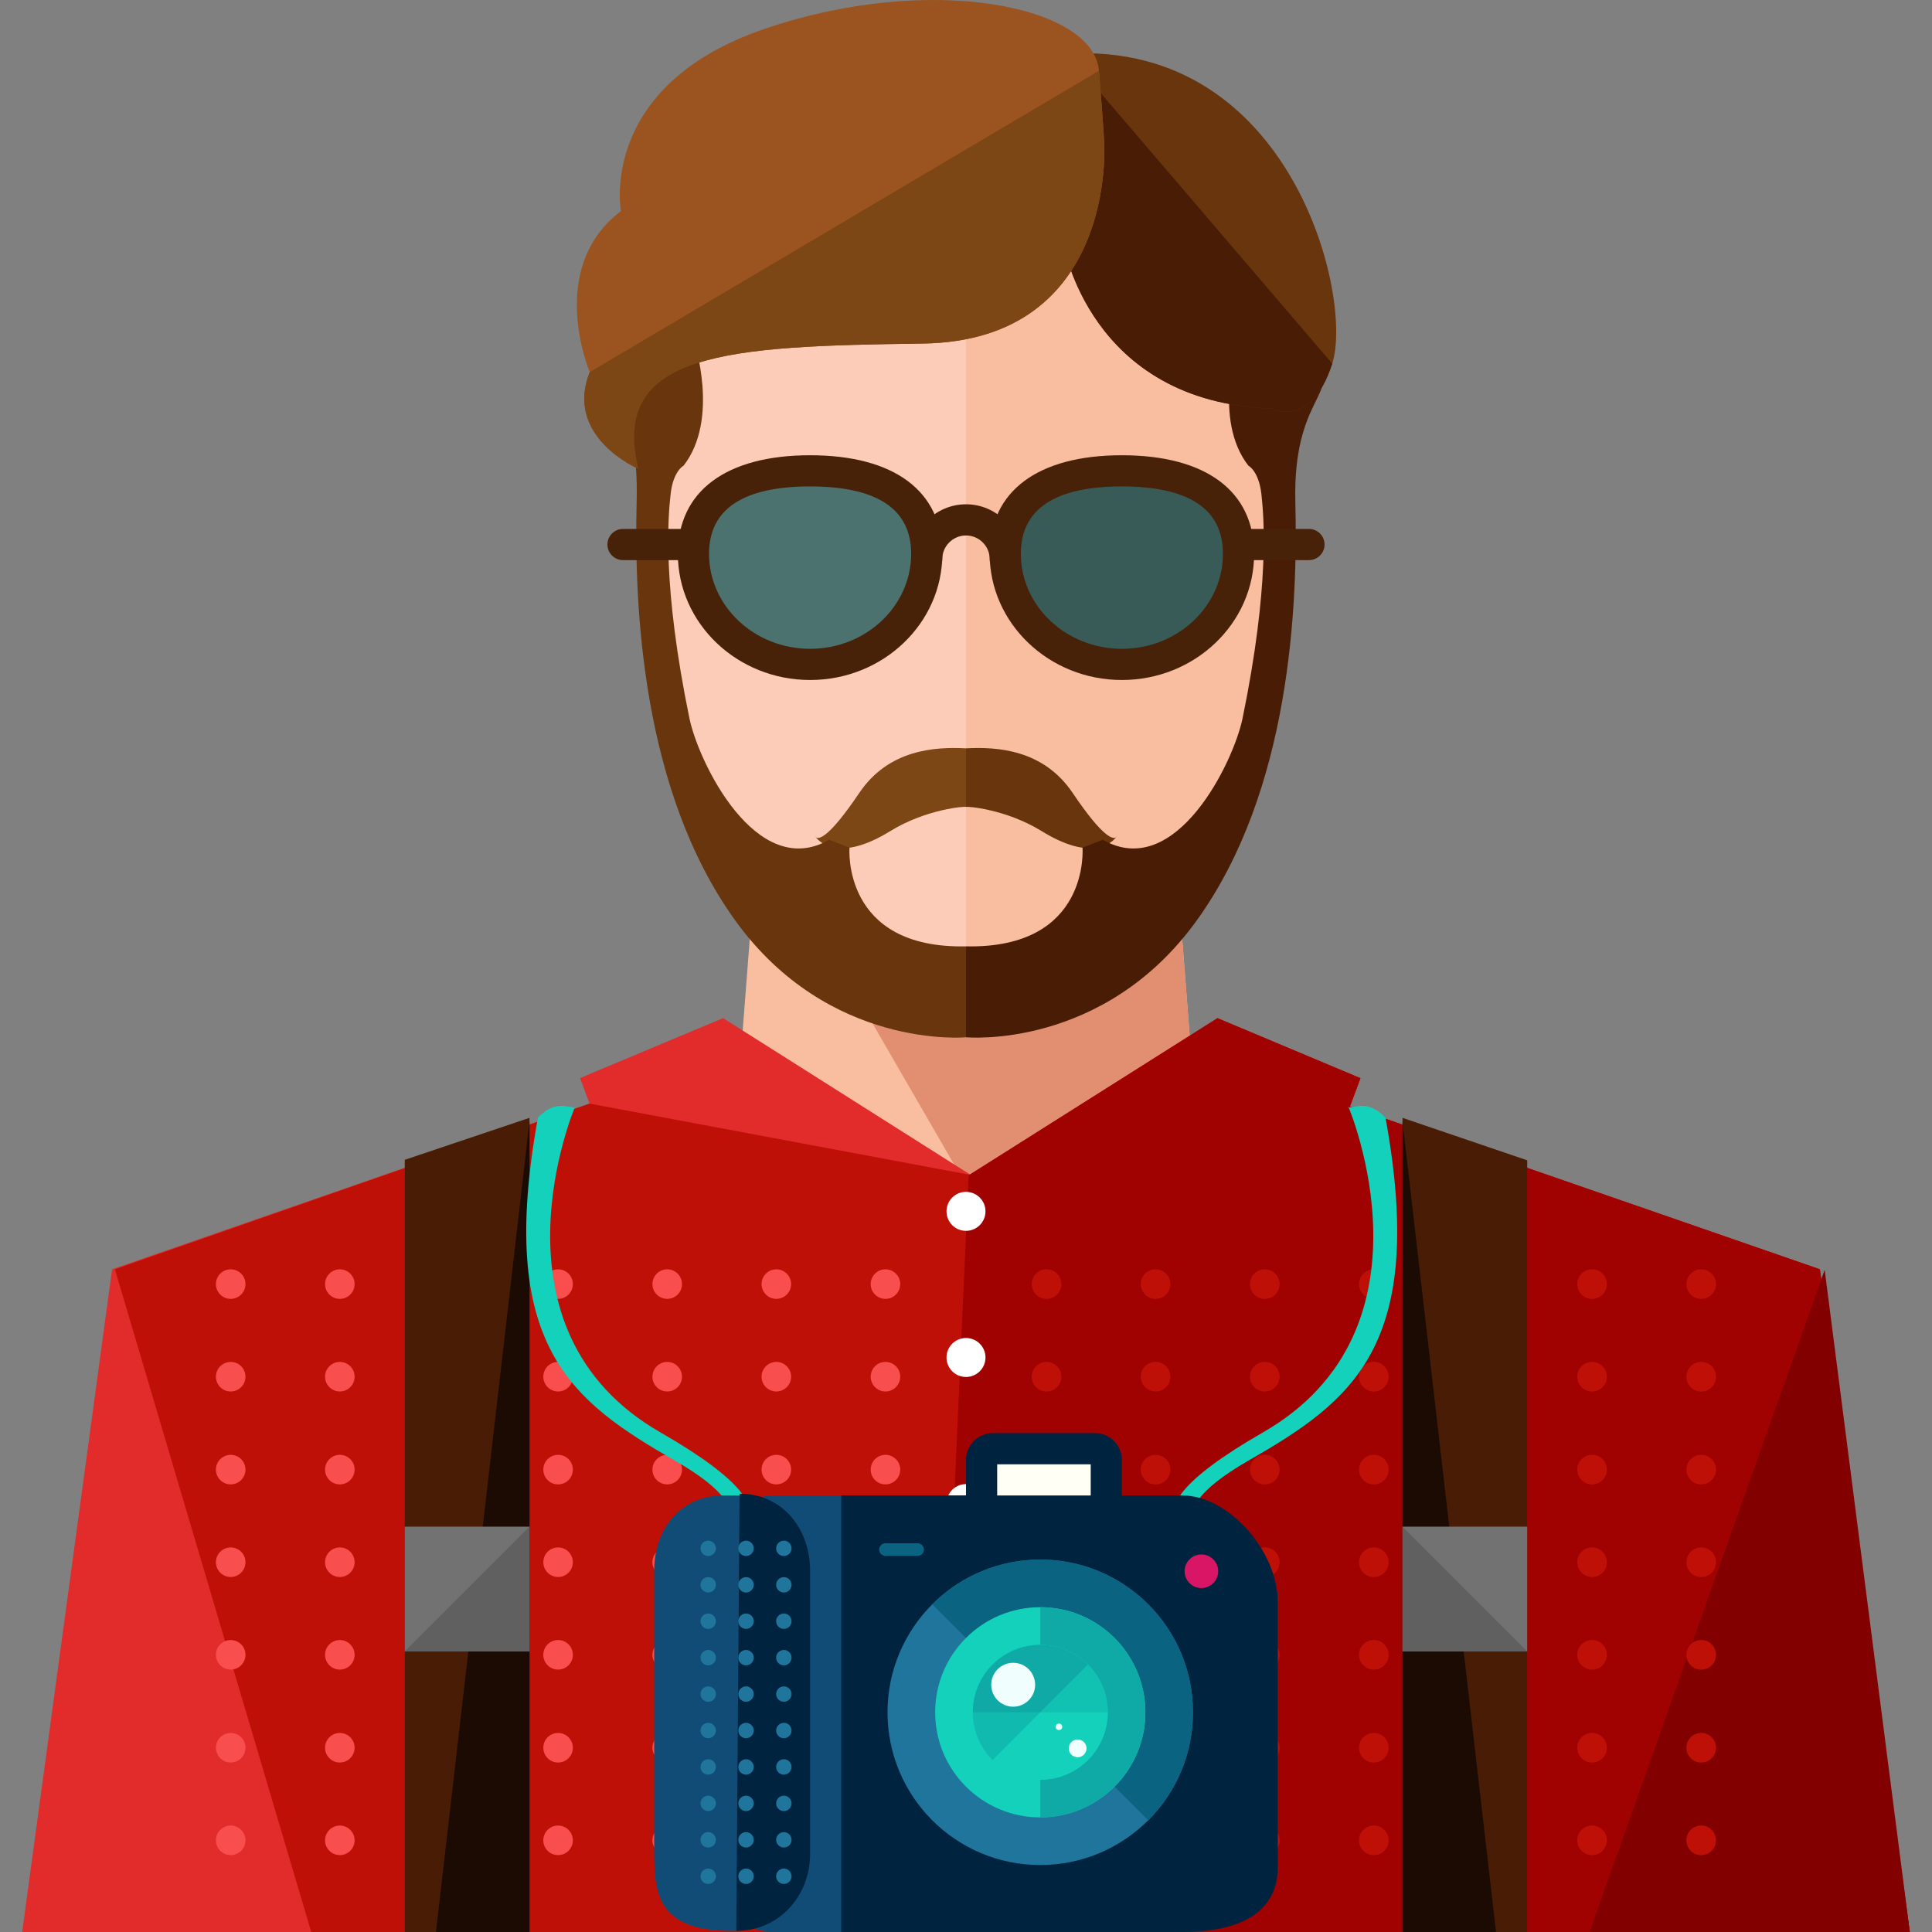 <?xml version="1.0" encoding="iso-8859-1"?>
<!-- Uploaded to: SVG Repo, www.svgrepo.com, Generator: SVG Repo Mixer Tools -->
<svg version="1.1" id="Layer_1" xmlns="http://www.w3.org/2000/svg" xmlns:xlink="http://www.w3.org/1999/xlink" 
	 viewBox="0 0 495.713 495.713" xml:space="preserve">
<rect x="0" y="0" width="495.713" height="495.713" fill="#808080" stroke="none"/>
<g>
	<polygon style="fill:#00233F;" points="309.016,271.425 430.784,341.001 458.192,495.713 253.92,495.713 	"/>
	<polygon style="fill:#00233F;" points="184.504,271.425 62.736,341.001 35.328,495.713 239.592,495.713 	"/>
</g>
<polygon style="fill:#F9BDA0;" points="308.192,303.713 187.52,303.713 195.56,199.713 300.144,199.713 "/>
<polygon style="fill:#E28F71;" points="308.192,303.713 247.656,303.713 187.52,199.713 300.144,199.713 "/>
<path style="fill:#FCCCB9;" d="M329.328,121.505c0,70.872-35.72,135-81.472,135c-45.768,0-81.472-64.128-81.472-135
	c0-70.88,35.704-82.68,81.472-82.68C293.608,38.825,329.328,50.617,329.328,121.505z"/>
<path style="fill:#F9BDA0;" d="M247.856,38.825c45.752,0,81.472,11.8,81.472,82.68c0,70.872-35.72,135-81.472,135"/>
<polygon style="fill:#E22B2B;" points="466.952,325.673 346.376,283.889 349.064,276.641 312.384,261.241 248.952,301.393 
	185.528,261.233 148.832,276.609 151.272,283.161 28.76,325.673 5.696,495.713 193.168,495.713 240.688,495.713 255.024,495.713 
	304.76,495.713 490.016,495.713 "/>
<polyline style="fill:#BF1008;" points="79.856,495.713 240.688,495.713 255.024,495.713 304.76,495.713 490.016,495.713 
	466.952,325.673 346.376,283.889 349.064,276.641 312.384,261.241 248.952,301.393 185.528,261.233 249.064,301.473 
	151.272,283.161 29.48,325.673 "/>
<polyline style="fill:#A00202;" points="239.856,495.713 255.024,495.713 304.76,495.713 490.016,495.713 466.952,325.673 
	346.376,283.889 349.064,276.641 312.384,261.241 248.536,301.537 "/>
<polyline style="fill:#820000;" points="407.856,495.713 490.016,495.713 468.176,325.817 "/>
<g>
	<path style="fill:#7C4615;" d="M209.36,214.825c-0.168-0.224-0.264-0.376-0.264-0.376S209.16,214.665,209.36,214.825z"/>
	<path style="fill:#7C4615;" d="M247.856,192.009c-8-0.424-19.872,0.288-27.392,11.456c-7.968,11.8-10.416,11.912-11.136,11.36
		c1.16,1.472,6.248,6.344,19.12-1.592c9.208-5.68,19.408-6.416,19.408-6.176V192.009z"/>
	<path style="fill:#7C4615;" d="M286.344,214.825c0.168-0.224,0.264-0.376,0.264-0.376S286.528,214.665,286.344,214.825z"/>
</g>
<path style="fill:#68350C;" d="M247.856,192.009c8-0.424,19.856,0.288,27.376,11.456c7.968,11.8,10.424,11.912,11.144,11.36
	c-1.16,1.472-6.272,6.344-19.128-1.592c-9.208-5.68-19.392-6.416-19.392-6.176V192.009z"/>
<path style="fill:#491D05;" d="M317.656,87.481c0,0-6.672,20,2.656,32c0,0,2.672,1.336,3.344,7.336c0.656,6,2.16,23.496-4.84,57.496
	c-2.312,11.264-17.16,41.832-35.832,31.168l-5.232,2c0,0,2.104,26.008-29.896,25.336v23.328c0,0,35.224,3.328,59.224-30
	s25.952-80.656,25.28-107.328c-0.656-26.672,11.304-27.344,5.976-36.672S317.656,87.481,317.656,87.481z"/>
<path style="fill:#68350C;" d="M272.816,62.305c0,0,6.496,41,53.504,42.496c0,0,10,5.504,15.504-11.504s-10.496-83-68-79.504
	s-7.008,21.016-7.008,21.016L272.816,62.305z"/>
<path style="fill:#491D05;" d="M273.816,13.809c-57.504,3.504-7,21-7,21l6,27.504c0,0,6.496,41,53.504,42.496
	c0,0,10,5.504,15.504-11.504"/>
<path style="fill:#9B541F;" d="M283.312,36.817c0,0,3.328,50.672-46.672,51.336s-80.16,2.16-72.832,32.16
	c0,0-19.168-8.168-12.496-24.832c0,0-11.328-26.656,8-41.328c0,0-6-32.008,36.656-46.672c42.672-14.664,84.672-5.992,86,10.672
	C283.312,34.817,283.312,36.817,283.312,36.817z"/>
<path style="fill:#68350C;" d="M178.064,87.481c0,0,6.672,20-2.672,32c0,0-2.672,1.336-3.328,7.336
	c-0.672,6-2.168,23.496,4.832,57.496c2.328,11.264,17.16,41.832,35.832,31.168l5.24,2c0,0-2.104,26.008,29.896,25.336v23.328
	c0,0-35.24,3.328-59.24-30s-25.928-80.656-25.272-107.328c0.672-26.672-8.632-22.928-3.304-32.256S178.064,87.481,178.064,87.481z"
	/>
<path style="fill:#7C4615;" d="M281.968,18.153c1.344,16.664,1.344,18.664,1.344,18.664s3.328,50.672-46.672,51.336
	s-80.16,2.16-72.832,32.16c0,0-19.168-8.168-12.496-24.832"/>
<path style="fill:#4C726F;" d="M237.792,142.097c0,15.68-13.408,28.376-29.912,28.376c-16.544,0-29.944-12.696-29.944-28.376
	s13.4-21.288,29.944-21.288C224.384,120.809,237.792,126.417,237.792,142.097z"/>
<path style="fill:#472108;" d="M207.872,174.473c-18.72,0-33.944-14.52-33.944-32.376c0-16.072,12.368-25.288,33.944-25.288
	c21.552,0,33.912,9.216,33.912,25.288C241.792,159.945,226.576,174.473,207.872,174.473z M207.872,124.809
	c-17.216,0-25.944,5.816-25.944,17.288c0,13.44,11.64,24.376,25.944,24.376c14.288,0,25.912-10.936,25.912-24.376
	C233.792,130.625,225.072,124.809,207.872,124.809z"/>
<path style="fill:#472108;" d="M175.856,143.713h-16c-2.208,0-4-1.792-4-4s1.792-4,4-4h16c2.208,0,4,1.792,4,4
	S178.064,143.713,175.856,143.713z"/>
<path style="fill:#395B58;" d="M257.928,142.097c0,15.68,13.4,28.376,29.928,28.376c16.52,0,29.928-12.696,29.928-28.376
	s-13.4-21.288-29.928-21.288S257.928,126.417,257.928,142.097z"/>
<path style="fill:#472108;" d="M287.856,174.473c-18.704,0-33.928-14.52-33.928-32.376c0-16.072,12.368-25.288,33.928-25.288
	s33.928,9.216,33.928,25.288C321.792,159.945,306.568,174.473,287.856,174.473z M287.856,124.809
	c-17.208,0-25.928,5.816-25.928,17.288c0,13.44,11.632,24.376,25.928,24.376s25.928-10.936,25.928-24.376
	C313.792,130.625,305.064,124.809,287.856,124.809z"/>
<g>
	<path style="fill:#472108;" d="M335.856,143.713h-16c-2.208,0-4-1.792-4-4s1.792-4,4-4h16c2.208,0,4,1.792,4,4
		S338.064,143.713,335.856,143.713z"/>
	<path style="fill:#472108;" d="M257.944,147.481c-2.208,0-4-1.792-4-4c0-3.352-2.728-6.088-6.088-6.088s-6.088,2.728-6.088,6.088
		c0,2.208-1.792,4-4,4s-4-1.792-4-4c0.008-7.768,6.328-14.088,14.088-14.088c7.76,0,14.088,6.32,14.088,14.088
		C261.944,145.689,260.16,147.481,257.944,147.481z"/>
</g>
<g>
	<circle style="fill:#F94E4E;" cx="59.192" cy="329.473" r="3.792"/>
	<circle style="fill:#F94E4E;" cx="87.192" cy="329.473" r="3.792"/>
	<circle style="fill:#F94E4E;" cx="115.192" cy="329.473" r="3.792"/>
	<circle style="fill:#F94E4E;" cx="143.192" cy="329.473" r="3.792"/>
	<circle style="fill:#F94E4E;" cx="171.192" cy="329.473" r="3.792"/>
	<circle style="fill:#F94E4E;" cx="199.192" cy="329.473" r="3.792"/>
	<circle style="fill:#F94E4E;" cx="227.192" cy="329.473" r="3.792"/>
	<circle style="fill:#F94E4E;" cx="59.192" cy="353.233" r="3.792"/>
	<circle style="fill:#F94E4E;" cx="87.192" cy="353.233" r="3.792"/>
	<circle style="fill:#F94E4E;" cx="115.192" cy="353.233" r="3.792"/>
	<circle style="fill:#F94E4E;" cx="143.192" cy="353.233" r="3.792"/>
	<circle style="fill:#F94E4E;" cx="171.192" cy="353.233" r="3.792"/>
	<circle style="fill:#F94E4E;" cx="199.192" cy="353.233" r="3.792"/>
	<circle style="fill:#F94E4E;" cx="227.192" cy="353.233" r="3.792"/>
	<circle style="fill:#F94E4E;" cx="59.192" cy="377.073" r="3.792"/>
	<circle style="fill:#F94E4E;" cx="87.192" cy="377.073" r="3.792"/>
	<circle style="fill:#F94E4E;" cx="115.192" cy="377.073" r="3.792"/>
	<circle style="fill:#F94E4E;" cx="143.192" cy="377.073" r="3.792"/>
	<circle style="fill:#F94E4E;" cx="171.192" cy="377.073" r="3.792"/>
	<circle style="fill:#F94E4E;" cx="199.192" cy="377.073" r="3.792"/>
	<circle style="fill:#F94E4E;" cx="227.192" cy="377.073" r="3.792"/>
	<circle style="fill:#F94E4E;" cx="59.192" cy="400.833" r="3.792"/>
	<circle style="fill:#F94E4E;" cx="87.192" cy="400.833" r="3.792"/>
	<circle style="fill:#F94E4E;" cx="115.192" cy="400.833" r="3.792"/>
	<circle style="fill:#F94E4E;" cx="143.192" cy="400.833" r="3.792"/>
	<circle style="fill:#F94E4E;" cx="171.192" cy="400.833" r="3.792"/>
	<circle style="fill:#F94E4E;" cx="199.192" cy="400.833" r="3.792"/>
	<circle style="fill:#F94E4E;" cx="227.192" cy="400.833" r="3.792"/>
	<circle style="fill:#F94E4E;" cx="59.192" cy="424.593" r="3.792"/>
	<circle style="fill:#F94E4E;" cx="87.192" cy="424.593" r="3.792"/>
	<circle style="fill:#F94E4E;" cx="115.192" cy="424.593" r="3.792"/>
	<circle style="fill:#F94E4E;" cx="143.192" cy="424.593" r="3.792"/>
	<circle style="fill:#F94E4E;" cx="171.192" cy="424.593" r="3.792"/>
	<circle style="fill:#F94E4E;" cx="199.192" cy="424.593" r="3.792"/>
	<circle style="fill:#F94E4E;" cx="227.192" cy="424.593" r="3.792"/>
	<circle style="fill:#F94E4E;" cx="59.192" cy="448.433" r="3.792"/>
	<circle style="fill:#F94E4E;" cx="87.192" cy="448.433" r="3.792"/>
	<circle style="fill:#F94E4E;" cx="115.192" cy="448.433" r="3.792"/>
	<circle style="fill:#F94E4E;" cx="143.192" cy="448.433" r="3.792"/>
	<circle style="fill:#F94E4E;" cx="171.192" cy="448.433" r="3.792"/>
	<circle style="fill:#F94E4E;" cx="199.192" cy="448.433" r="3.792"/>
	<circle style="fill:#F94E4E;" cx="227.192" cy="448.433" r="3.792"/>
	<circle style="fill:#F94E4E;" cx="59.192" cy="472.193" r="3.792"/>
	<circle style="fill:#F94E4E;" cx="87.192" cy="472.193" r="3.792"/>
	<circle style="fill:#F94E4E;" cx="115.192" cy="472.193" r="3.792"/>
	<circle style="fill:#F94E4E;" cx="143.192" cy="472.193" r="3.792"/>
	<circle style="fill:#F94E4E;" cx="171.192" cy="472.193" r="3.792"/>
	<circle style="fill:#F94E4E;" cx="199.192" cy="472.193" r="3.792"/>
	<circle style="fill:#F94E4E;" cx="227.192" cy="472.193" r="3.792"/>
</g>
<g>
	<circle style="fill:#BF1008;" cx="268.52" cy="329.473" r="3.8"/>
	<circle style="fill:#BF1008;" cx="296.496" cy="329.473" r="3.8"/>
	<circle style="fill:#BF1008;" cx="324.52" cy="329.473" r="3.8"/>
	<circle style="fill:#BF1008;" cx="352.496" cy="329.473" r="3.8"/>
	<circle style="fill:#BF1008;" cx="380.52" cy="329.473" r="3.8"/>
	<circle style="fill:#BF1008;" cx="408.496" cy="329.473" r="3.8"/>
	<circle style="fill:#BF1008;" cx="436.496" cy="329.473" r="3.8"/>
	<circle style="fill:#BF1008;" cx="268.52" cy="353.233" r="3.8"/>
	<circle style="fill:#BF1008;" cx="296.496" cy="353.233" r="3.8"/>
	<circle style="fill:#BF1008;" cx="324.52" cy="353.233" r="3.8"/>
	<circle style="fill:#BF1008;" cx="352.496" cy="353.233" r="3.8"/>
	<circle style="fill:#BF1008;" cx="380.52" cy="353.233" r="3.8"/>
	<circle style="fill:#BF1008;" cx="408.496" cy="353.233" r="3.8"/>
	<circle style="fill:#BF1008;" cx="436.496" cy="353.233" r="3.8"/>
	<circle style="fill:#BF1008;" cx="268.52" cy="377.073" r="3.8"/>
	<circle style="fill:#BF1008;" cx="296.496" cy="377.073" r="3.8"/>
	<circle style="fill:#BF1008;" cx="324.52" cy="377.073" r="3.8"/>
	<circle style="fill:#BF1008;" cx="352.496" cy="377.073" r="3.8"/>
	<circle style="fill:#BF1008;" cx="380.52" cy="377.073" r="3.8"/>
	<circle style="fill:#BF1008;" cx="408.496" cy="377.073" r="3.8"/>
	<circle style="fill:#BF1008;" cx="436.496" cy="377.073" r="3.8"/>
	<circle style="fill:#BF1008;" cx="268.52" cy="400.833" r="3.8"/>
	<circle style="fill:#BF1008;" cx="296.496" cy="400.833" r="3.8"/>
	<circle style="fill:#BF1008;" cx="324.52" cy="400.833" r="3.8"/>
	<circle style="fill:#BF1008;" cx="352.496" cy="400.833" r="3.8"/>
	<circle style="fill:#BF1008;" cx="380.52" cy="400.833" r="3.8"/>
	<circle style="fill:#BF1008;" cx="408.496" cy="400.833" r="3.8"/>
	<circle style="fill:#BF1008;" cx="436.496" cy="400.833" r="3.8"/>
	<circle style="fill:#BF1008;" cx="268.52" cy="424.593" r="3.8"/>
	<circle style="fill:#BF1008;" cx="296.496" cy="424.593" r="3.8"/>
	<circle style="fill:#BF1008;" cx="324.52" cy="424.593" r="3.8"/>
	<circle style="fill:#BF1008;" cx="352.496" cy="424.593" r="3.8"/>
	<circle style="fill:#BF1008;" cx="380.52" cy="424.593" r="3.8"/>
	<circle style="fill:#BF1008;" cx="408.496" cy="424.593" r="3.8"/>
	<circle style="fill:#BF1008;" cx="436.496" cy="424.593" r="3.8"/>
	<circle style="fill:#BF1008;" cx="268.52" cy="448.433" r="3.8"/>
	<circle style="fill:#BF1008;" cx="296.496" cy="448.433" r="3.8"/>
	<circle style="fill:#BF1008;" cx="324.52" cy="448.433" r="3.8"/>
	<circle style="fill:#BF1008;" cx="352.496" cy="448.433" r="3.8"/>
	<circle style="fill:#BF1008;" cx="380.52" cy="448.433" r="3.8"/>
	<circle style="fill:#BF1008;" cx="408.496" cy="448.433" r="3.8"/>
	<circle style="fill:#BF1008;" cx="436.496" cy="448.433" r="3.8"/>
	<circle style="fill:#BF1008;" cx="268.52" cy="472.193" r="3.8"/>
	<circle style="fill:#BF1008;" cx="296.496" cy="472.193" r="3.8"/>
	<circle style="fill:#BF1008;" cx="324.52" cy="472.193" r="3.8"/>
	<circle style="fill:#BF1008;" cx="352.496" cy="472.193" r="3.8"/>
	<circle style="fill:#BF1008;" cx="380.52" cy="472.193" r="3.8"/>
	<circle style="fill:#BF1008;" cx="408.496" cy="472.193" r="3.8"/>
	<circle style="fill:#BF1008;" cx="436.496" cy="472.193" r="3.8"/>
</g>
<polygon style="fill:#491D05;" points="135.856,495.713 103.856,495.713 103.856,297.585 135.856,286.817 "/>
<polyline style="fill:#1C0B03;" points="135.856,287.713 135.856,495.713 111.856,495.713 "/>
<rect x="103.856" y="391.713" style="fill:#727272;" width="32" height="32"/>
<polyline style="fill:#606060;" points="135.856,391.713 135.856,423.713 103.856,423.713 "/>
<polygon style="fill:#491D05;" points="359.856,495.713 391.856,495.713 391.856,297.713 359.856,286.817 "/>
<polyline style="fill:#1C0B03;" points="359.856,287.713 359.856,495.713 383.856,495.713 "/>
<rect x="359.856" y="391.713" style="fill:#727272;" width="32" height="32"/>
<polyline style="fill:#606060;" points="359.856,391.713 359.856,423.713 391.856,423.713 "/>
<g>
	<circle style="fill:#FFFFFF;" cx="247.856" cy="385.793" r="5"/>
	<circle style="fill:#FFFFFF;" cx="247.856" cy="348.305" r="5"/>
	<circle style="fill:#FFFFFF;" cx="247.856" cy="310.809" r="5"/>
</g>
<g>
	<path style="fill:#13D1BA;" d="M147.512,284.057c0,0-24.248,57,22,83.504c43.608,24.984,11.824,27.752,11.824,27.752
		s18.592-5.16-8.072-20.496s-45.912-29.344-35.248-88.008c0,0,3-3.664,7-3S147.512,284.057,147.512,284.057z"/>
	<path style="fill:#13D1BA;" d="M346.008,284.057c0,0,24.248,57-22.008,83.504c-43.608,24.984-11.816,27.752-11.816,27.752
		s-18.592-5.16,8.064-20.496c26.672-15.336,45.92-29.344,35.256-88.008c0,0-3-3.664-7-3S346.008,284.057,346.008,284.057z"/>
</g>
<path style="fill:#104C75;" d="M327.856,467.537c0,13.544-14.76,28.176-28.304,28.176h-100.52
	c-13.544,0-23.176-14.632-23.176-28.176v-56.392c0-13.536,9.632-27.432,23.176-27.432h100.52c13.544,0,28.304,13.896,28.304,27.432
	V467.537z"/>
<path style="fill:#00233F;" d="M215.856,383.713h87.648c11.368,0,24.352,13.896,24.352,27.432v67.896
	c0,13.544-12.984,16.672-24.352,16.672h-87.648"/>
<path style="fill:#104C75;" d="M207.856,475.649c0,10.92-9.088,19.784-19.992,19.784l0,0c-18.592,0-20.008-8.856-20.008-19.784
	v-72.616c0-10.92,6.888-19.32,17.808-19.32h5.76c10.904,0,16.432,8.4,16.432,19.32V475.649z"/>
<path style="fill:#00233F;" d="M189.752,383.257c10.904,0,18.104,8.848,18.104,19.776v72.616c0,10.92-8.024,19.784-18.936,19.784
	l0,0"/>
<g>
	<path style="fill:#1F759B;" d="M183.688,397.281c0,1.096-0.888,1.968-1.984,1.968l0,0c-1.096,0-1.968-0.872-1.968-1.968l0,0
		c0-1.096,0.872-1.976,1.968-1.976l0,0C182.8,395.305,183.688,396.193,183.688,397.281L183.688,397.281z"/>
	<path style="fill:#1F759B;" d="M193.392,397.281c0,1.096-0.888,1.968-1.968,1.968l0,0c-1.096,0-1.984-0.872-1.984-1.968l0,0
		c0-1.096,0.888-1.976,1.984-1.976l0,0C192.504,395.305,193.392,396.193,193.392,397.281L193.392,397.281z"/>
	<path style="fill:#1F759B;" d="M203.096,397.281c0,1.096-0.872,1.968-1.968,1.968l0,0c-1.096,0-1.984-0.872-1.984-1.968l0,0
		c0-1.096,0.888-1.976,1.984-1.976l0,0C202.216,395.305,203.096,396.193,203.096,397.281L203.096,397.281z"/>
	<path style="fill:#1F759B;" d="M183.688,406.625c0,1.096-0.888,1.984-1.984,1.984l0,0c-1.096,0-1.968-0.888-1.968-1.984l0,0
		c0-1.088,0.872-1.968,1.968-1.968l0,0C182.8,404.657,183.688,405.545,183.688,406.625L183.688,406.625z"/>
	<path style="fill:#1F759B;" d="M193.392,406.625c0,1.096-0.888,1.984-1.968,1.984l0,0c-1.096,0-1.984-0.888-1.984-1.984l0,0
		c0-1.088,0.888-1.968,1.984-1.968l0,0C192.504,404.657,193.392,405.545,193.392,406.625L193.392,406.625z"/>
	<path style="fill:#1F759B;" d="M203.096,406.625c0,1.096-0.872,1.984-1.968,1.984l0,0c-1.096,0-1.984-0.888-1.984-1.984l0,0
		c0-1.088,0.888-1.968,1.984-1.968l0,0C202.216,404.657,203.096,405.545,203.096,406.625L203.096,406.625z"/>
	<path style="fill:#1F759B;" d="M183.688,415.969c0,1.104-0.888,1.976-1.984,1.976l0,0c-1.096,0-1.968-0.872-1.968-1.976l0,0
		c0-1.096,0.872-1.968,1.968-1.968l0,0C182.8,414.001,183.688,414.881,183.688,415.969L183.688,415.969z"/>
	<path style="fill:#1F759B;" d="M193.392,415.969c0,1.104-0.888,1.976-1.968,1.976l0,0c-1.096,0-1.984-0.872-1.984-1.976l0,0
		c0-1.096,0.888-1.968,1.984-1.968l0,0C192.504,414.001,193.392,414.881,193.392,415.969L193.392,415.969z"/>
	<path style="fill:#1F759B;" d="M203.096,415.969c0,1.104-0.872,1.976-1.968,1.976l0,0c-1.096,0-1.984-0.872-1.984-1.976l0,0
		c0-1.096,0.888-1.968,1.984-1.968l0,0C202.216,414.001,203.096,414.881,203.096,415.969L203.096,415.969z"/>
	<path style="fill:#1F759B;" d="M183.688,425.321c0,1.096-0.888,1.976-1.984,1.976l0,0c-1.096,0-1.968-0.88-1.968-1.976l0,0
		c0-1.096,0.872-1.976,1.968-1.976l0,0C182.8,423.345,183.688,424.225,183.688,425.321L183.688,425.321z"/>
	<path style="fill:#1F759B;" d="M193.392,425.321c0,1.096-0.888,1.976-1.968,1.976l0,0c-1.096,0-1.984-0.88-1.984-1.976l0,0
		c0-1.096,0.888-1.976,1.984-1.976l0,0C192.504,423.345,193.392,424.225,193.392,425.321L193.392,425.321z"/>
	<path style="fill:#1F759B;" d="M203.096,425.321c0,1.096-0.872,1.976-1.968,1.976l0,0c-1.096,0-1.984-0.88-1.984-1.976l0,0
		c0-1.096,0.888-1.976,1.984-1.976l0,0C202.216,423.345,203.096,424.225,203.096,425.321L203.096,425.321z"/>
	<path style="fill:#1F759B;" d="M183.688,434.665c0,1.104-0.888,1.976-1.984,1.976l0,0c-1.096,0-1.968-0.872-1.968-1.976l0,0
		c0-1.088,0.872-1.976,1.968-1.976l0,0C182.8,432.689,183.688,433.577,183.688,434.665L183.688,434.665z"/>
	<path style="fill:#1F759B;" d="M193.392,434.665c0,1.104-0.888,1.976-1.968,1.976l0,0c-1.096,0-1.984-0.872-1.984-1.976l0,0
		c0-1.088,0.888-1.976,1.984-1.976l0,0C192.504,432.689,193.392,433.577,193.392,434.665L193.392,434.665z"/>
	<path style="fill:#1F759B;" d="M203.096,434.665c0,1.104-0.872,1.976-1.968,1.976l0,0c-1.096,0-1.984-0.872-1.984-1.976l0,0
		c0-1.088,0.888-1.976,1.984-1.976l0,0C202.216,432.689,203.096,433.577,203.096,434.665L203.096,434.665z"/>
	<path style="fill:#1F759B;" d="M183.688,444.017c0,1.096-0.888,1.976-1.984,1.976l0,0c-1.096,0-1.968-0.88-1.968-1.976l0,0
		c0-1.096,0.872-1.976,1.968-1.976l0,0C182.8,442.041,183.688,442.921,183.688,444.017L183.688,444.017z"/>
	<path style="fill:#1F759B;" d="M193.392,444.017c0,1.096-0.888,1.976-1.968,1.976l0,0c-1.096,0-1.984-0.88-1.984-1.976l0,0
		c0-1.096,0.888-1.976,1.984-1.976l0,0C192.504,442.041,193.392,442.921,193.392,444.017L193.392,444.017z"/>
	<path style="fill:#1F759B;" d="M203.096,444.017c0,1.096-0.872,1.976-1.968,1.976l0,0c-1.096,0-1.984-0.88-1.984-1.976l0,0
		c0-1.096,0.888-1.976,1.984-1.976l0,0C202.216,442.041,203.096,442.921,203.096,444.017L203.096,444.017z"/>
	<path style="fill:#1F759B;" d="M183.688,453.361c0,1.104-0.888,1.984-1.984,1.984l0,0c-1.096,0-1.968-0.88-1.968-1.984l0,0
		c0-1.088,0.872-1.976,1.968-1.976l0,0C182.8,451.385,183.688,452.273,183.688,453.361L183.688,453.361z"/>
	<path style="fill:#1F759B;" d="M193.392,453.361c0,1.104-0.888,1.984-1.968,1.984l0,0c-1.096,0-1.984-0.88-1.984-1.984l0,0
		c0-1.088,0.888-1.976,1.984-1.976l0,0C192.504,451.385,193.392,452.273,193.392,453.361L193.392,453.361z"/>
	<path style="fill:#1F759B;" d="M203.096,453.361c0,1.104-0.872,1.984-1.968,1.984l0,0c-1.096,0-1.984-0.88-1.984-1.984l0,0
		c0-1.088,0.888-1.976,1.984-1.976l0,0C202.216,451.385,203.096,452.273,203.096,453.361L203.096,453.361z"/>
	<path style="fill:#1F759B;" d="M183.688,462.705c0,1.096-0.888,1.984-1.984,1.984l0,0c-1.096,0-1.968-0.888-1.968-1.984l0,0
		c0-1.08,0.872-1.968,1.968-1.968l0,0C182.8,460.737,183.688,461.625,183.688,462.705L183.688,462.705z"/>
	<path style="fill:#1F759B;" d="M193.392,462.705c0,1.096-0.888,1.984-1.968,1.984l0,0c-1.096,0-1.984-0.888-1.984-1.984l0,0
		c0-1.08,0.888-1.968,1.984-1.968l0,0C192.504,460.737,193.392,461.625,193.392,462.705L193.392,462.705z"/>
	<path style="fill:#1F759B;" d="M203.096,462.705c0,1.096-0.872,1.984-1.968,1.984l0,0c-1.096,0-1.984-0.888-1.984-1.984l0,0
		c0-1.08,0.888-1.968,1.984-1.968l0,0C202.216,460.737,203.096,461.625,203.096,462.705L203.096,462.705z"/>
	<path style="fill:#1F759B;" d="M183.688,472.065c0,1.096-0.888,1.976-1.984,1.976l0,0c-1.096,0-1.968-0.88-1.968-1.976l0,0
		c0-1.096,0.872-1.984,1.968-1.984l0,0C182.8,470.081,183.688,470.969,183.688,472.065L183.688,472.065z"/>
	<path style="fill:#1F759B;" d="M193.392,472.065c0,1.096-0.888,1.976-1.968,1.976l0,0c-1.096,0-1.984-0.88-1.984-1.976l0,0
		c0-1.096,0.888-1.984,1.984-1.984l0,0C192.504,470.081,193.392,470.969,193.392,472.065L193.392,472.065z"/>
	<path style="fill:#1F759B;" d="M203.096,472.065c0,1.096-0.872,1.976-1.968,1.976l0,0c-1.096,0-1.984-0.88-1.984-1.976l0,0
		c0-1.096,0.888-1.984,1.984-1.984l0,0C202.216,470.081,203.096,470.969,203.096,472.065L203.096,472.065z"/>
	<path style="fill:#1F759B;" d="M183.688,481.409c0,1.096-0.888,1.976-1.984,1.976l0,0c-1.096,0-1.968-0.88-1.968-1.976l0,0
		c0-1.096,0.872-1.976,1.968-1.976l0,0C182.8,479.433,183.688,480.313,183.688,481.409L183.688,481.409z"/>
	<path style="fill:#1F759B;" d="M193.392,481.409c0,1.096-0.888,1.976-1.968,1.976l0,0c-1.096,0-1.984-0.88-1.984-1.976l0,0
		c0-1.096,0.888-1.976,1.984-1.976l0,0C192.504,479.433,193.392,480.313,193.392,481.409L193.392,481.409z"/>
	<path style="fill:#1F759B;" d="M203.096,481.409c0,1.096-0.872,1.976-1.968,1.976l0,0c-1.096,0-1.984-0.88-1.984-1.976l0,0
		c0-1.096,0.888-1.976,1.984-1.976l0,0C202.216,479.433,203.096,480.313,203.096,481.409L203.096,481.409z"/>
	<circle style="fill:#1F759B;" cx="266.904" cy="439.345" r="39.184"/>
</g>
<path style="fill:#0B6382;" d="M239.2,411.633c15.304-15.304,40.112-15.304,55.424,0c15.304,15.304,15.304,40.112,0,55.424"/>
<circle style="fill:#13D1BA;" cx="266.912" cy="439.345" r="26.968"/>
<path style="fill:#0FAAA6;" d="M266.92,412.377c14.872,0,26.952,12.08,26.952,26.968s-12.08,26.968-26.952,26.968"/>
<circle style="fill:#13D1BA;" cx="266.92" cy="439.345" r="17.312"/>
<path style="fill:#0FAAA6;" d="M249.608,439.345c0-9.56,7.752-17.312,17.312-17.312c9.544,0,17.296,7.752,17.296,17.312"/>
<g style="opacity:0.6;">
	<circle style="fill:#13D1BA;" cx="266.912" cy="439.345" r="17.312"/>
	<path style="fill:#0FAAA6;" d="M254.672,451.585c-6.76-6.768-6.76-17.728,0-24.496c6.76-6.752,17.72-6.752,24.488,0"/>
</g>
<path style="fill:#0B6382;" d="M237.064,397.585c0,0.896-0.72,1.616-1.608,1.616h-8.264c-0.888,0-1.624-0.72-1.624-1.616l0,0
	c0-0.88,0.736-1.608,1.624-1.608h8.264C236.344,395.977,237.064,396.705,237.064,397.585L237.064,397.585z"/>
<circle style="fill:#D81665;" cx="308.256" cy="403.153" r="4.312"/>
<path style="fill:#00233F;" d="M287.856,384.825c0,3.8-3.088,6.888-6.888,6.888h-26.216c-3.808,0-6.896-3.088-6.896-6.888v-10.216
	c0-3.808,3.088-6.896,6.888-6.896h26.216c3.808,0,6.896,3.088,6.896,6.888V384.825z"/>
<rect x="255.856" y="375.713" style="fill:#FFFFF5;" width="24" height="8"/>
<g>
	<circle style="fill:#F0FFFD;" cx="259.96" cy="432.273" r="5.632"/>
	<circle style="fill:#F0FFFD;" cx="271.712" cy="443.073" r="0.832"/>
	<circle style="fill:#F0FFFD;" cx="276.504" cy="448.593" r="2.28"/>
</g>
</svg>